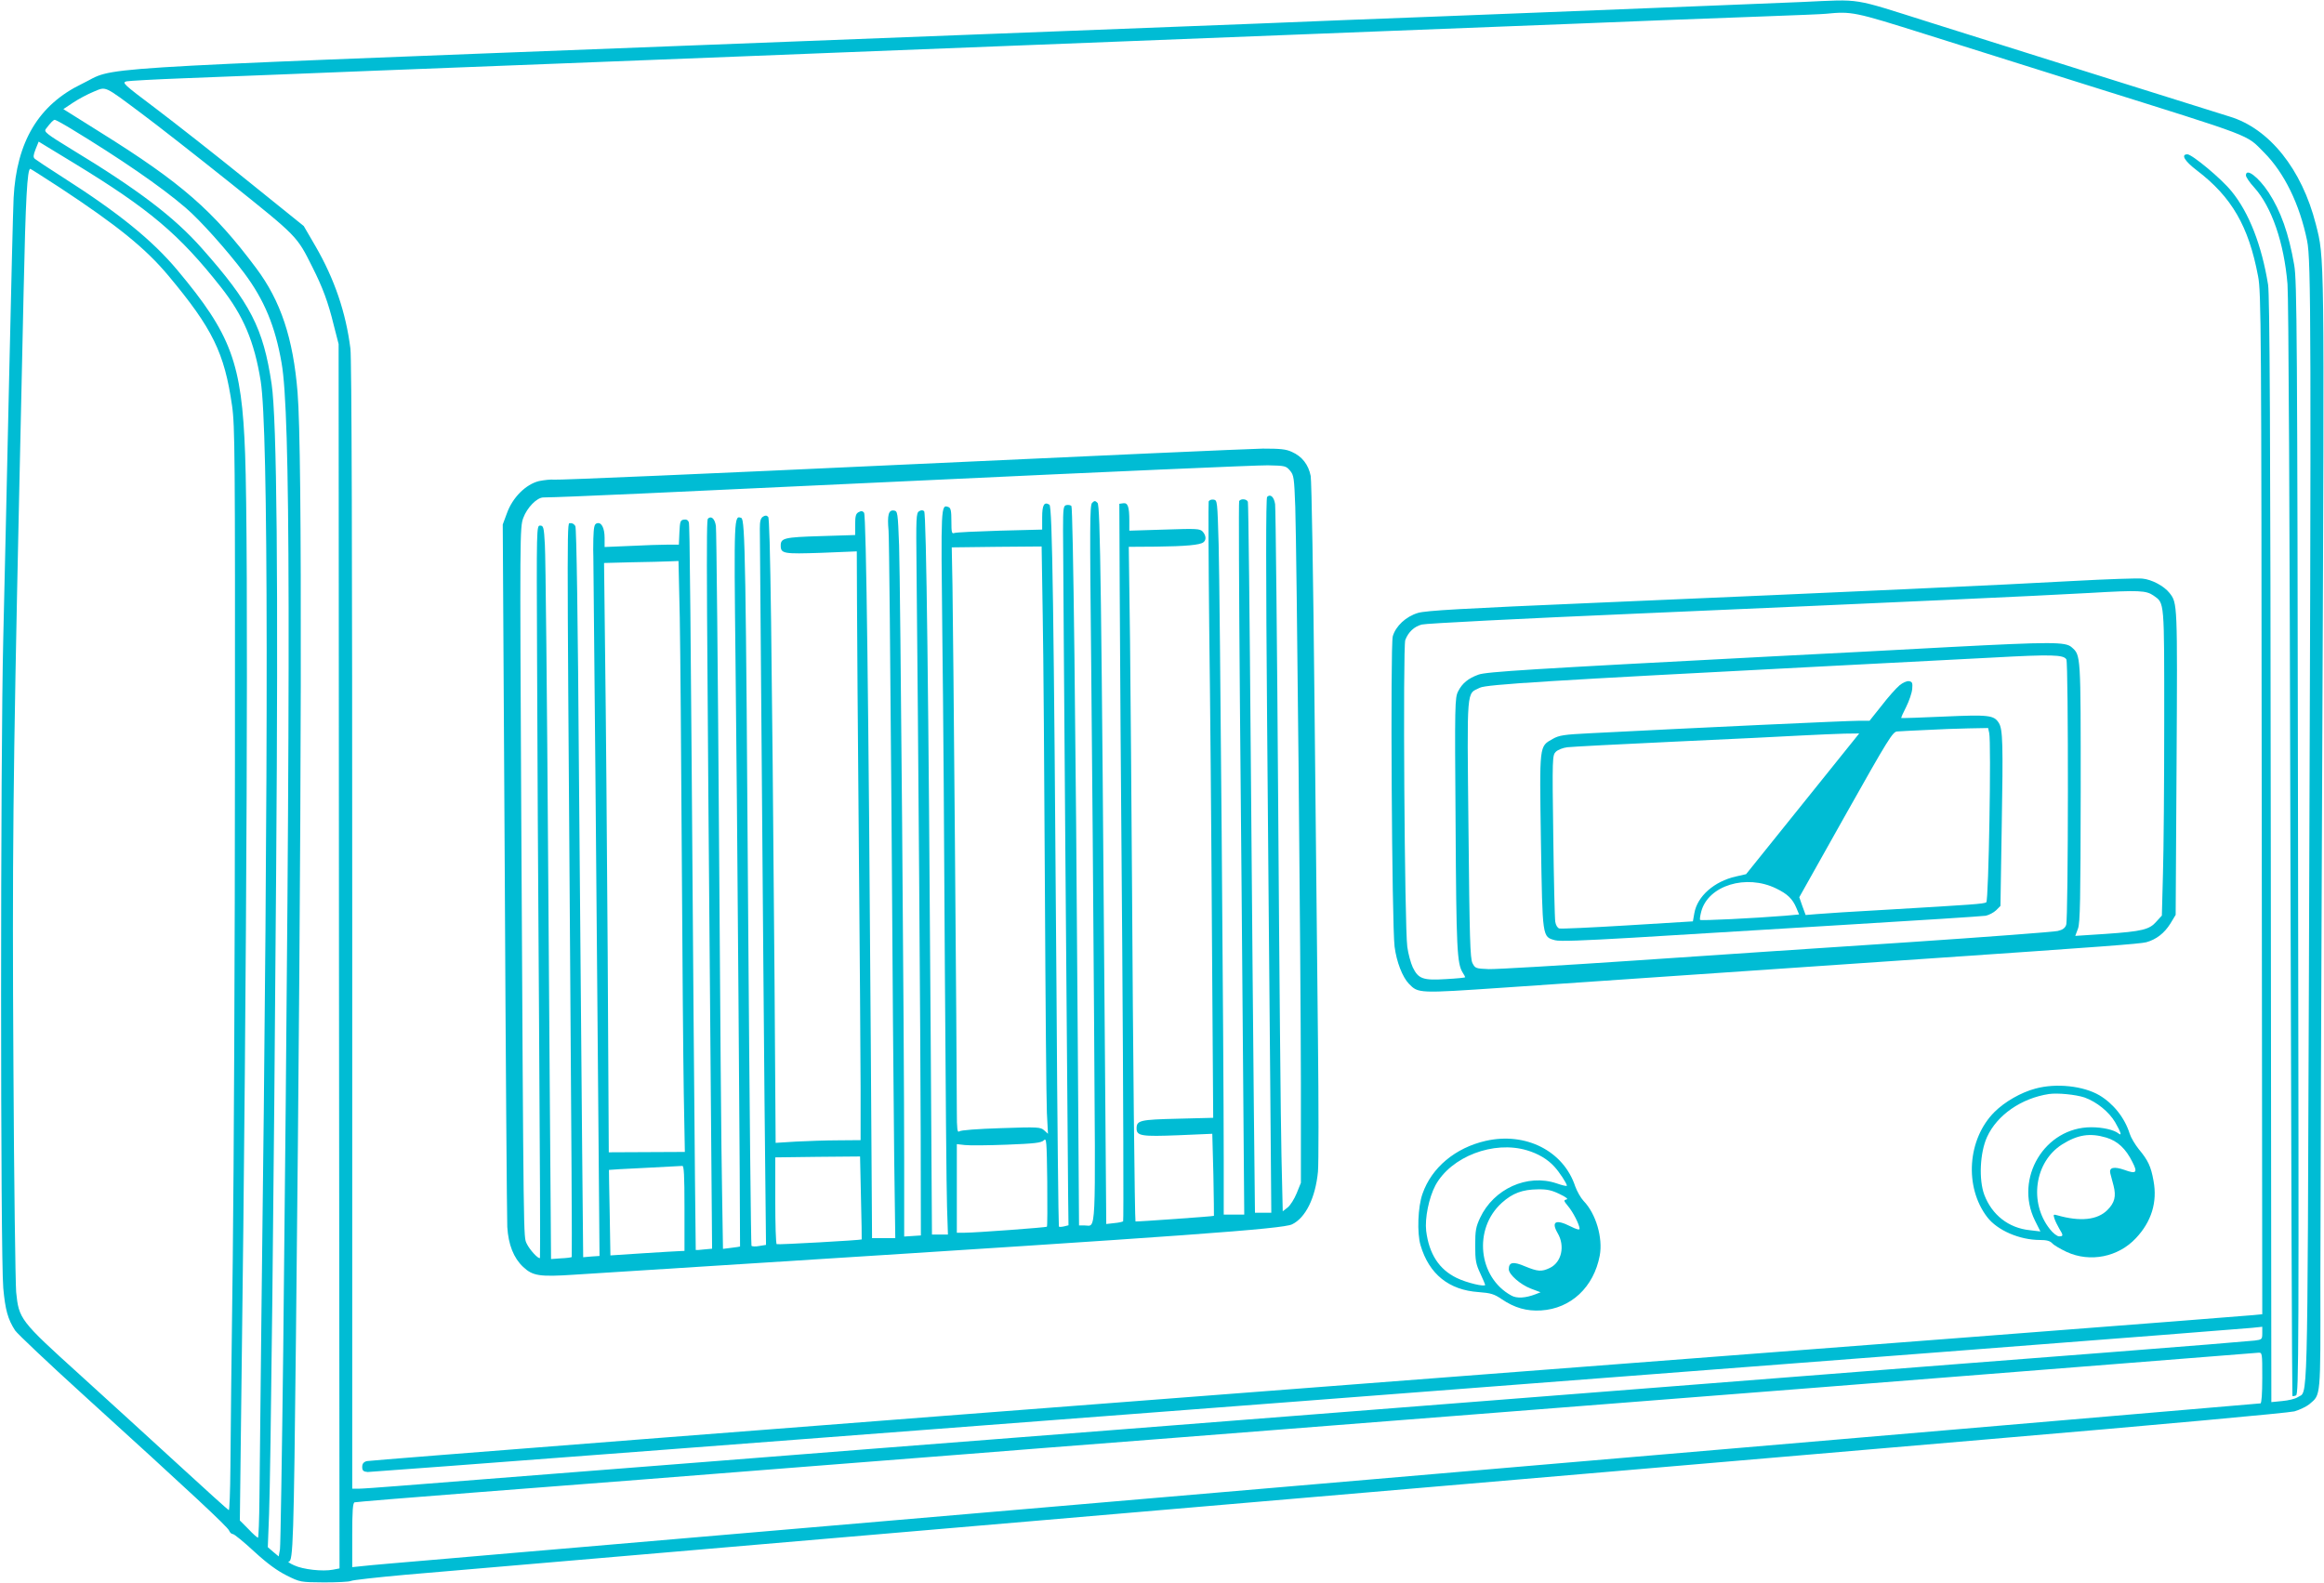 <?xml version="1.0" standalone="no"?>
<!DOCTYPE svg PUBLIC "-//W3C//DTD SVG 20010904//EN"
 "http://www.w3.org/TR/2001/REC-SVG-20010904/DTD/svg10.dtd">
<svg version="1.0" xmlns="http://www.w3.org/2000/svg"
 width="1280pt" height="872pt" viewBox="0 0 1280 872"
 preserveAspectRatio="xMidYMid meet">
<g transform="translate(0,872) scale(0.1,-0.1)"
fill="#00bcd4" stroke="none">
<path d="M9925 8709 c-197 -8 -585 -24 -1475 -59 -140 -5 -370 -14 -510 -20
-140 -5 -374 -14 -520 -20 -146 -6 -368 -15 -495 -20 -126 -5 -1571 -61 -3210
-124 -3356 -130 -3065 -112 -3264 -208 -238 -115 -360 -318 -376 -628 -3 -58
-14 -510 -25 -1005 -11 -495 -25 -1134 -32 -1420 -16 -643 -16 -3399 0 -3580
11 -120 25 -171 65 -233 12 -18 182 -179 377 -356 590 -536 795 -727 802 -747
4 -10 13 -19 21 -19 7 0 60 -43 117 -96 73 -67 127 -106 179 -132 74 -37 76
-37 205 -38 72 0 139 3 149 8 10 5 145 20 300 34 380 33 6642 569 8702 745
954 81 1672 147 1702 155 28 8 66 26 83 40 63 54 61 27 60 672 0 323 5 1701
11 3062 11 2628 12 2577 -36 2765 -77 303 -256 527 -475 593 -52 16 -1199 376
-1649 518 -441 139 -371 128 -706 113z m682 -178 c208 -65 610 -192 893 -281
931 -292 868 -268 969 -369 112 -112 197 -286 238 -487 22 -107 23 -478 10
-4029 -9 -2473 -5 -2303 -62 -2341 -13 -9 -51 -18 -84 -21 l-61 -6 -3 3039
c-2 2337 -6 3057 -15 3116 -35 217 -105 397 -201 514 -56 70 -217 203 -243
204 -38 0 -16 -37 51 -88 193 -147 286 -308 338 -584 17 -87 18 -281 20 -2905
l3 -2812 -52 -5 c-29 -4 -2373 -184 -5208 -401 -2835 -217 -5166 -399 -5180
-403 -18 -5 -25 -15 -25 -32 0 -20 6 -26 30 -28 26 -2 10226 778 10378 794
l57 6 0 -35 c0 -34 -2 -36 -42 -41 -24 -3 -392 -33 -818 -66 -426 -33 -1179
-91 -1672 -130 -3955 -309 -4408 -345 -5123 -400 -352 -28 -752 -59 -890 -70
-137 -11 -540 -42 -895 -70 -355 -28 -728 -57 -828 -65 -101 -8 -199 -15 -218
-15 l-34 0 0 3098 c0 2088 -3 3125 -10 3182 -25 198 -87 382 -193 565 l-64
110 -314 253 c-173 140 -399 317 -502 395 -178 134 -187 142 -160 149 15 3
159 11 318 17 160 6 400 16 535 21 135 5 360 14 500 20 140 5 372 14 515 20
143 6 375 15 515 20 140 6 370 15 510 20 140 6 370 15 510 20 140 6 368 15
505 20 318 12 689 27 1020 40 143 6 373 15 510 20 138 5 367 14 510 20 143 6
373 15 510 20 138 5 366 14 508 20 555 22 772 30 1027 40 146 6 371 15 500 20
129 5 370 14 535 20 165 6 314 12 330 14 145 14 155 12 552 -113z m-9829 -435
c81 -60 302 -233 491 -384 370 -296 366 -292 451 -462 57 -113 87 -193 118
-320 l27 -105 2 -3372 3 -3372 -36 -7 c-57 -11 -165 1 -214 24 -25 11 -38 21
-29 21 23 1 27 116 39 1231 32 2966 36 4880 9 5208 -24 298 -93 505 -228 685
-236 316 -412 470 -858 748 l-204 128 54 36 c30 20 81 47 113 60 70 29 54 36
262 -119z m-390 -83 c272 -165 498 -320 634 -437 79 -67 230 -236 323 -360
110 -147 171 -293 206 -496 49 -279 51 -1506 9 -5435 -7 -583 -15 -1077 -18
-1099 l-7 -39 -30 25 -30 26 7 183 c9 245 26 1738 39 3544 12 1598 4 2486 -25
2680 -46 309 -117 446 -384 747 -153 173 -352 324 -720 547 -134 82 -151 95
-140 110 28 37 42 51 50 51 4 0 43 -21 86 -47z m22 -193 c413 -252 577 -390
807 -682 123 -156 184 -299 219 -518 42 -269 44 -1954 4 -5130 -5 -437 -10
-895 -11 -1018 -1 -122 -5 -222 -8 -222 -4 0 -28 21 -53 48 l-47 47 9 750 c30
2311 39 4626 20 5125 -18 502 -76 657 -373 1012 -139 166 -326 317 -632 512
-77 49 -146 95 -153 101 -10 9 -9 19 4 53 l17 42 31 -19 c17 -10 92 -56 166
-101z m-78 -135 c314 -207 469 -332 596 -484 243 -291 308 -424 350 -715 16
-112 17 -262 16 -1956 0 -1009 -6 -2244 -12 -2745 -7 -500 -12 -1017 -13
-1148 -1 -131 -5 -236 -9 -235 -5 2 -129 114 -277 250 -147 135 -394 360 -548
500 -325 294 -331 303 -346 451 -4 51 -12 610 -15 1242 -7 1147 -2 1603 31
3125 8 366 19 879 25 1140 11 514 20 680 37 680 2 0 76 -47 165 -105z m12128
-6555 c0 -88 -4 -140 -10 -140 -8 0 -7581 -648 -9345 -800 -126 -11 -414 -35
-640 -55 -225 -19 -436 -37 -467 -41 l-58 -6 0 176 c0 133 3 178 13 181 6 2
309 27 672 55 363 28 770 60 905 70 135 11 535 42 890 70 355 28 758 59 895
70 138 11 655 52 1150 90 867 68 1655 129 3580 280 495 39 1231 97 1635 129
404 32 745 59 758 60 22 1 22 0 22 -139z"/>
<path d="M12370 7754 c0 -9 20 -39 46 -67 96 -107 164 -304 183 -532 6 -74 12
-1275 16 -3120 4 -1650 9 -3002 11 -3004 2 -2 11 -1 20 3 15 6 16 230 11 3069
-4 2788 -6 3070 -21 3157 -30 174 -74 297 -141 400 -57 86 -125 137 -125 94z"/>
<path d="M4959 6160 c-1031 -48 -1890 -85 -1907 -82 -17 2 -55 -2 -84 -8 -72
-18 -145 -90 -176 -177 l-23 -62 11 -1893 c5 -1041 12 -1930 14 -1976 6 -98
35 -171 87 -220 53 -50 90 -56 284 -43 94 6 562 36 1040 66 2338 148 2857 186
2911 211 75 36 129 146 143 290 4 43 4 369 0 724 -4 355 -12 1187 -19 1850 -7
704 -16 1227 -21 1258 -12 62 -47 108 -104 133 -32 15 -63 18 -160 18 -66 -1
-964 -41 -1996 -89z m2146 -32 c21 -25 23 -38 29 -200 8 -241 30 -2495 31
-3168 l0 -555 -23 -57 c-13 -32 -35 -67 -50 -79 l-27 -21 -7 304 c-4 166 -12
1034 -18 1928 -6 894 -14 1642 -17 1663 -6 40 -26 58 -44 40 -7 -7 -7 -415 0
-1249 6 -682 13 -1566 17 -1966 l6 -728 -45 0 -45 0 -6 563 c-3 309 -11 1187
-17 1950 -6 764 -13 1395 -16 1403 -6 16 -39 19 -48 4 -3 -5 -1 -499 4 -1097
6 -598 13 -1481 17 -1960 l7 -873 -57 0 -56 0 0 298 c0 547 -21 3144 -28 3392
-7 240 -7 245 -28 248 -12 2 -24 -3 -27 -10 -2 -7 -1 -317 3 -688 5 -371 12
-1132 15 -1691 l7 -1016 -195 -5 c-209 -5 -227 -9 -227 -54 0 -41 28 -45 231
-37 l186 8 6 -225 c2 -124 4 -226 3 -227 -2 -3 -429 -33 -432 -31 -4 5 -14
949 -19 1838 -3 459 -8 1070 -11 1357 l-7 521 149 1 c164 2 243 9 262 24 17
13 15 37 -4 59 -16 16 -31 17 -210 11 l-194 -6 0 54 c0 78 -8 101 -34 97 l-21
-3 2 -465 c1 -256 7 -1144 14 -1973 6 -830 8 -1511 5 -1514 -3 -3 -25 -8 -49
-10 l-44 -5 -7 888 c-20 2623 -26 3068 -41 3084 -13 13 -17 13 -30 0 -13 -13
-13 -126 -5 -890 5 -481 12 -1369 16 -1973 8 -1204 12 -1117 -52 -1117 l-31 0
-7 1028 c-11 1719 -26 2926 -35 2935 -5 5 -17 7 -27 5 -17 -3 -19 -15 -19
-138 0 -151 25 -3412 28 -3667 l2 -162 -24 -6 c-13 -3 -26 -4 -29 -1 -2 3 -9
585 -13 1293 -15 2114 -23 2673 -39 2683 -29 18 -40 -1 -40 -69 l0 -68 -234
-6 c-128 -4 -241 -9 -250 -13 -14 -5 -16 3 -16 65 0 56 -3 73 -16 78 -42 16
-42 11 -34 -697 5 -371 11 -1199 14 -1840 4 -641 9 -1234 12 -1317 l5 -153
-44 0 -44 0 -7 1093 c-12 1888 -24 2879 -36 2891 -7 7 -16 7 -28 0 -16 -10
-17 -36 -14 -310 9 -879 22 -2640 23 -3124 l1 -555 -46 -3 -46 -3 0 418 c0
665 -21 3179 -28 3388 -7 185 -8 190 -29 193 -29 4 -37 -24 -29 -112 3 -39 10
-732 16 -1541 5 -808 12 -1669 15 -1913 l6 -442 -64 0 -64 0 -7 1088 c-12
1844 -25 2894 -37 2908 -8 10 -16 11 -30 3 -15 -8 -19 -21 -19 -68 l0 -58
-191 -6 c-200 -6 -219 -11 -219 -52 0 -45 16 -47 224 -40 l195 8 1 -259 c0
-143 5 -745 10 -1339 5 -594 10 -1207 10 -1362 l0 -283 -122 -1 c-68 0 -173
-4 -234 -7 l-112 -7 -6 885 c-15 1892 -24 2552 -35 2563 -9 9 -16 9 -29 1 -13
-9 -17 -25 -17 -65 15 -1889 26 -3268 30 -3565 l4 -381 -37 -6 c-20 -4 -39 -3
-43 1 -3 4 -11 801 -18 1772 -13 1990 -17 2229 -38 2237 -40 16 -41 11 -32
-787 8 -624 27 -3222 25 -3226 -1 -1 -22 -4 -47 -7 l-47 -6 -5 312 c-4 172
-11 1059 -17 1972 -6 913 -14 1677 -17 1698 -6 40 -26 58 -44 40 -10 -10 -8
-301 17 -3289 l6 -732 -44 -4 c-23 -3 -44 -4 -46 -3 -1 1 -6 580 -12 1286 -17
2317 -21 2704 -26 2722 -4 12 -13 17 -27 15 -20 -3 -22 -10 -25 -70 l-3 -68
-62 0 c-34 0 -126 -3 -204 -7 l-143 -6 0 50 c0 56 -18 90 -44 80 -13 -5 -16
-22 -18 -84 -1 -43 -1 -87 0 -98 1 -32 20 -2117 27 -3021 l7 -832 -45 -3 -45
-4 -6 630 c-3 347 -11 1248 -17 2004 -6 893 -14 1381 -20 1393 -6 11 -18 18
-27 16 -20 -4 -20 144 -2 -2391 7 -906 11 -1650 9 -1651 -2 -2 -29 -6 -59 -7
l-55 -4 -2 275 c-1 151 -8 1013 -14 1915 -6 902 -14 1687 -18 1745 -5 96 -8
105 -26 105 -20 0 -20 -6 -17 -725 1 -399 6 -1305 11 -2015 5 -709 7 -1292 5
-1294 -8 -8 -57 45 -73 79 -18 41 -17 -44 -30 2355 -8 1550 -8 1591 11 1642
21 57 75 113 111 113 131 2 608 24 2117 95 976 46 1819 83 1873 82 94 -2 100
-3 122 -29z m-1362 -795 c4 -208 9 -884 12 -1503 3 -619 8 -1177 11 -1240 l6
-115 -21 19 c-20 18 -34 19 -238 12 -128 -4 -223 -11 -230 -18 -10 -8 -13 13
-13 108 0 271 -20 2706 -24 2899 l-4 210 248 3 247 2 6 -377z m-1999 -15 c3
-172 8 -758 11 -1303 3 -545 8 -1136 11 -1315 l6 -325 -209 -1 -210 -1 -6
1101 c-4 606 -10 1336 -14 1623 l-6 522 154 4 c85 1 177 4 205 5 l51 2 7 -312z
m2022 -3355 c-4 -4 -392 -33 -453 -33 l-43 0 0 244 0 244 44 -5 c25 -3 129 -2
232 2 152 6 189 10 203 24 15 15 16 -2 19 -228 1 -134 1 -246 -2 -248z m-1024
160 c3 -126 5 -229 4 -230 -3 -4 -462 -30 -468 -26 -5 2 -8 111 -8 241 l0 237
234 3 233 2 5 -227z m-972 -58 l0 -235 -22 -1 c-13 0 -105 -6 -204 -12 l-182
-12 -4 235 c-3 129 -4 236 -4 236 1 1 89 6 196 11 107 6 201 11 208 11 9 2 12
-51 12 -233z"/>
<path d="M11420 5520 c-372 -21 -1224 -60 -2625 -120 -750 -32 -941 -43 -985
-56 -67 -20 -123 -73 -139 -129 -14 -51 -5 -1592 10 -1709 11 -85 43 -167 79
-205 52 -53 51 -53 522 -21 1099 75 1930 132 2338 160 952 65 1166 81 1201 90
55 15 100 50 133 103 l29 48 5 838 c5 881 5 879 -39 935 -30 38 -97 74 -149
79 -25 3 -196 -3 -380 -13z m442 -81 c60 -43 58 -21 58 -692 0 -338 -3 -716
-7 -842 l-6 -228 -30 -33 c-38 -44 -77 -54 -279 -68 -93 -6 -168 -11 -168 -11
0 0 7 18 15 40 12 33 14 158 15 753 0 763 1 752 -50 797 -33 30 -112 30 -670
1 -272 -15 -709 -38 -970 -51 -1340 -70 -1585 -85 -1627 -101 -56 -20 -90 -48
-112 -92 -18 -35 -19 -69 -14 -732 4 -688 8 -767 39 -817 8 -12 14 -24 14 -26
0 -2 -48 -7 -106 -10 -126 -8 -152 1 -183 65 -11 24 -25 75 -30 113 -15 108
-25 1653 -11 1690 17 44 49 74 91 85 20 6 551 33 1180 60 1474 64 2194 97
2499 114 273 16 310 14 352 -15z m-481 -351 c12 -19 11 -1431 -1 -1462 -6 -18
-20 -28 -47 -34 -21 -5 -391 -33 -823 -62 -432 -28 -1111 -74 -1510 -101 -399
-27 -759 -48 -800 -47 -72 3 -75 4 -90 33 -13 26 -16 136 -22 740 -8 794 -12
740 63 777 36 18 375 39 1899 118 327 17 744 39 925 48 326 18 390 16 406 -10z"/>
<path d="M10462 4945 c-18 -15 -62 -64 -98 -111 l-67 -84 -56 0 c-66 0 -885
-38 -1487 -69 -140 -7 -167 -11 -202 -31 -75 -43 -73 -25 -65 -565 9 -536 7
-524 78 -544 25 -7 152 -2 428 14 215 13 734 45 1152 70 418 25 774 48 792 51
18 4 43 17 57 30 l24 24 7 437 c8 457 6 536 -16 571 -27 43 -55 46 -303 35
-127 -6 -232 -9 -234 -8 -2 2 10 29 27 62 16 32 31 76 33 98 3 34 0 40 -18 43
-12 2 -35 -9 -52 -23z m494 -262 c12 -48 -3 -925 -16 -933 -14 -9 -79 -13
-535 -40 -187 -10 -367 -22 -400 -25 l-60 -5 -18 49 -17 49 256 456 c234 416
259 456 283 457 14 1 85 5 156 8 72 4 178 8 237 9 l108 2 6 -27z m-1027 -390
l-312 -388 -57 -13 c-119 -27 -212 -109 -228 -202 l-8 -45 -359 -22 c-198 -12
-368 -20 -377 -17 -10 3 -19 18 -22 37 -3 18 -8 231 -11 474 -6 430 -5 443 14
462 11 11 39 22 63 25 24 3 291 17 593 31 303 14 618 29 700 34 83 4 187 9
233 10 l82 1 -311 -387z m-146 -467 c62 -30 90 -57 111 -107 l15 -36 -77 -7
c-174 -14 -463 -28 -468 -23 -3 3 0 23 6 46 38 144 248 208 413 127z"/>
<path d="M11211 2724 c-80 -21 -170 -73 -226 -129 -149 -149 -167 -413 -40
-579 56 -73 178 -126 291 -126 37 0 55 -5 68 -19 9 -10 45 -31 79 -47 129 -59
284 -28 381 76 86 91 119 199 97 316 -14 79 -30 113 -81 174 -20 25 -43 63
-50 85 -28 89 -90 166 -167 212 -89 52 -238 68 -352 37z m270 -49 c67 -24 135
-79 169 -137 32 -56 38 -77 18 -61 -25 20 -88 34 -150 34 -256 0 -425 -281
-310 -514 l30 -60 -59 7 c-116 12 -208 84 -250 195 -31 84 -24 232 15 318 55
121 189 214 341 237 48 7 148 -3 196 -19z m120 -221 c62 -19 107 -60 144 -135
30 -58 21 -67 -44 -43 -58 20 -86 14 -78 -19 3 -12 11 -43 18 -68 15 -59 6
-94 -34 -134 -55 -55 -149 -65 -276 -29 -21 6 -23 5 -16 -17 4 -13 16 -38 26
-55 24 -39 24 -44 0 -44 -11 0 -34 18 -51 40 -116 146 -84 370 67 466 86 54
153 65 244 38z"/>
<path d="M8183 2436 c-167 -38 -298 -147 -348 -291 -26 -72 -31 -217 -11 -284
47 -159 156 -247 320 -258 67 -5 86 -11 127 -39 71 -48 138 -67 217 -62 164
10 290 128 323 302 18 98 -21 231 -89 301 -16 17 -36 53 -46 80 -64 195 -272
301 -493 251z m227 -52 c61 -18 114 -49 151 -90 27 -29 69 -93 69 -105 0 -4
-26 2 -57 13 -161 54 -346 -30 -421 -190 -23 -49 -27 -70 -27 -152 0 -83 4
-103 28 -154 15 -32 27 -61 27 -63 0 -13 -102 11 -157 38 -97 47 -152 132
-168 259 -8 70 15 183 51 251 86 158 320 248 504 193z m180 -241 c38 -18 49
-28 37 -30 -16 -4 -14 -8 9 -36 28 -33 63 -102 64 -125 0 -8 -16 -4 -50 13
-81 41 -108 27 -71 -37 42 -71 22 -161 -43 -192 -46 -22 -66 -20 -137 9 -65
28 -89 23 -89 -16 0 -29 64 -85 122 -107 l53 -20 -28 -11 c-55 -21 -103 -24
-133 -7 -183 100 -211 368 -52 511 59 53 113 73 198 74 51 1 77 -5 120 -26z"/>
</g>
</svg>
